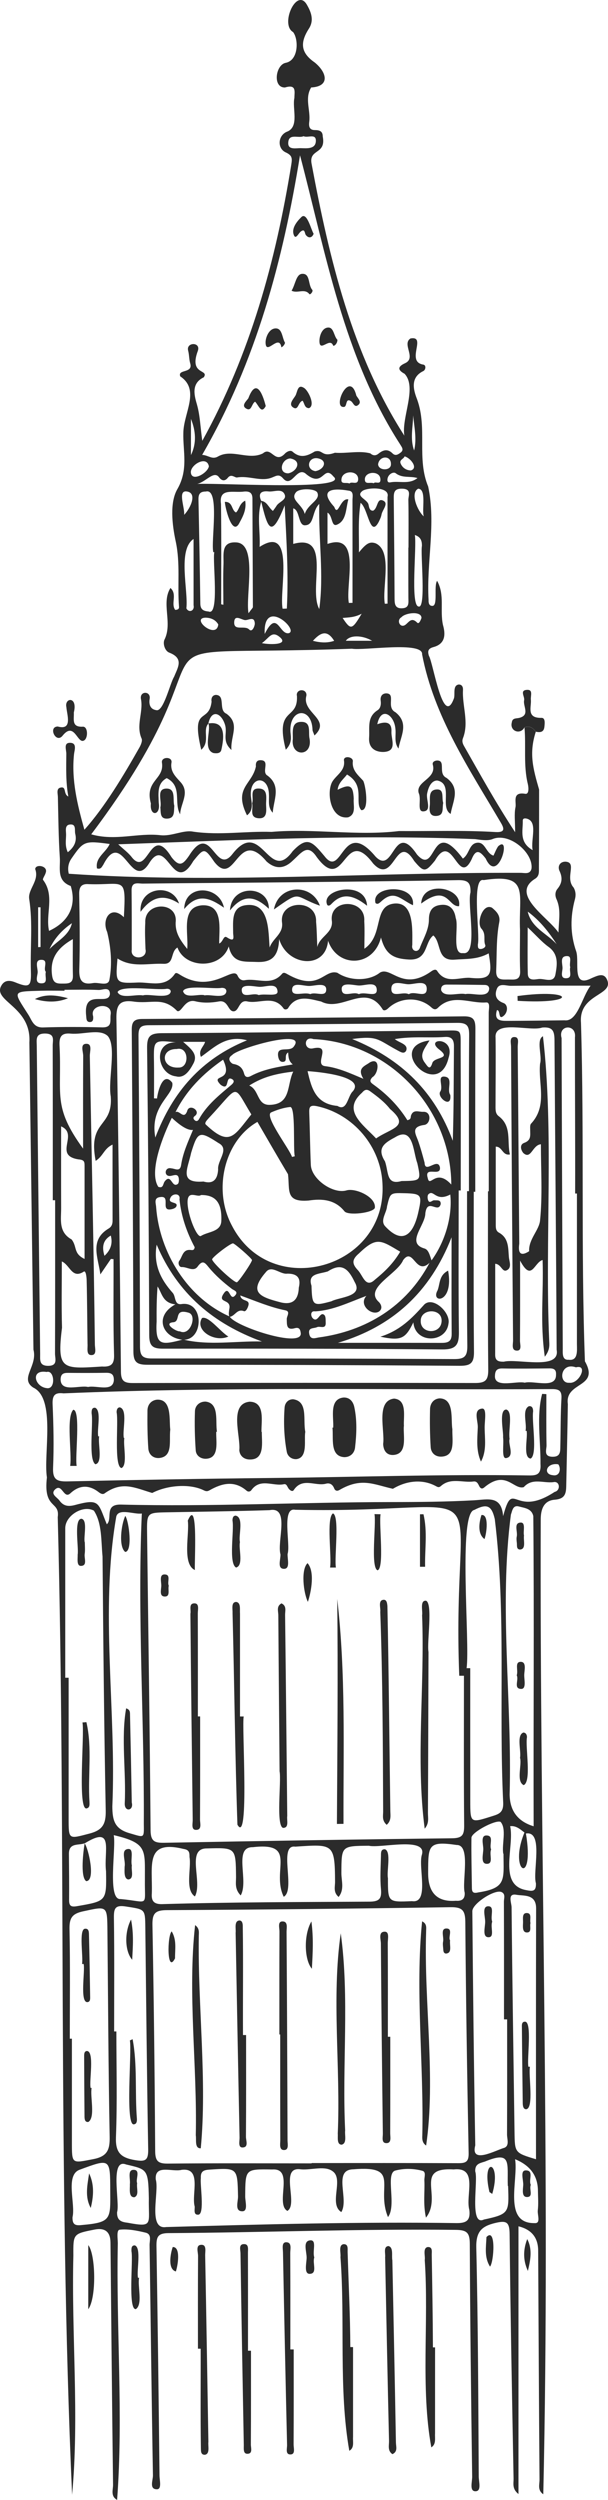 <svg width="46" height="189" viewBox="0 0 46 189" fill="none" xmlns="http://www.w3.org/2000/svg">
<path d="M40.538 55.319C40.009 56.962 40.329 58.1 40.787 59.691C40.788 61.659 40.787 63.627 40.773 65.595C40.77 65.911 40.831 66.245 40.443 66.462C38.619 67.648 41.437 69.323 42.253 70.501C42.274 69.561 42.459 68.763 42.101 67.975C41.981 67.713 41.997 67.417 42.167 67.21C42.528 66.772 42.576 66.367 42.329 65.84C42.174 65.509 42.347 65.14 42.784 65.143C43.693 65.202 42.714 66.353 43.404 67.108C43.556 67.382 43.582 67.677 43.5 67.98C43.14 69.312 43.135 70.625 43.601 71.945C43.848 72.778 43.244 74.725 44.762 73.949C45.227 73.75 45.703 73.507 45.939 74.093C46.437 75.284 43.774 75.123 43.956 77.325C44.212 85.846 43.944 94.429 44.254 102.918C45.405 104.95 42.721 104.429 42.962 106.152C42.933 108.22 42.88 110.288 42.84 112.355C42.829 112.94 42.729 113.324 41.966 113.382C41.147 113.446 40.905 114.099 40.911 114.907C40.825 139.405 41.653 164.238 41.104 188.571C40.648 188.266 40.823 187.824 40.819 187.46C40.775 181.689 40.747 175.917 40.716 170.146C40.711 169.167 40.215 168.556 39.227 168.313V188.553C38.727 188.166 38.863 187.741 38.856 187.394C38.741 181.223 38.62 175.053 38.556 168.882C38.547 167.948 38.276 167.871 37.469 168.062C36.423 168.311 36.006 168.733 36.035 169.93C36.172 175.7 36.186 181.472 36.221 187.243C36.224 187.631 36.449 188.345 35.969 188.345C35.502 188.345 35.728 187.63 35.723 187.241C35.643 181.37 35.569 175.499 35.543 169.628C35.538 168.796 35.316 168.592 34.487 168.583C27.233 168.496 19.985 168.784 12.734 168.828C11.916 168.832 11.828 169.158 11.839 169.837C11.934 175.609 12.006 181.38 12.068 187.151C12.072 187.516 12.257 188.2 11.867 188.195C11.269 188.188 11.578 187.509 11.571 187.145C11.47 181.341 11.403 175.536 11.316 169.732C11.311 169.399 11.502 168.908 11.009 168.791C10.372 168.639 9.695 168.501 9.057 168.569C8.8 168.596 8.911 169.228 8.914 169.587C8.782 176.037 9.34 182.624 8.86 188.998C8.347 188.714 8.558 188.228 8.553 187.856C8.476 181.751 8.421 175.646 8.359 169.542C8.351 168.731 7.948 168.405 7.15 168.561C5.528 168.88 5.539 168.88 5.551 170.527C5.4 176.524 6.009 182.719 5.454 188.611C4.371 164.298 5.013 139.256 4.368 114.7C4.545 113.449 3.263 114.137 3.549 111.697C3.277 109.949 4.244 105.71 2.514 104.904C1.464 104.213 2.855 103.291 2.531 102.035C2.432 94.296 2.327 86.557 2.222 78.817C2.383 76.143 -0.459 75.717 0.064 74.588C0.287 74.117 0.668 74.07 1.154 74.267C2.211 74.696 2.374 74.59 2.337 73.447C2.279 71.622 2.492 69.797 2.209 67.968C2.094 67.225 2.993 66.584 2.663 65.707C2.682 65.288 3.672 65.456 3.454 65.993C3.41 66.18 3.199 66.443 3.259 66.523C4.166 67.722 3.426 69.11 3.711 70.377C5.257 69.665 5.794 68.422 5.352 66.984C4.263 66.582 4.577 65.616 4.526 64.849C4.425 63.319 4.415 61.782 4.379 60.249C4.373 59.999 4.248 59.623 4.568 59.546C5.06 59.428 4.764 60.023 5.169 60.219C4.968 59.102 5.01 58.039 5.017 56.977C5.019 56.686 4.801 56.169 5.277 56.158C5.856 56.146 5.632 56.723 5.601 57.016C5.395 58.966 5.854 60.832 6.385 62.729C7.921 61.019 9.347 58.631 10.554 56.501C10.663 56.305 10.788 56.005 10.714 55.838C10.277 54.853 10.835 53.873 10.674 52.899C10.504 52.21 11.454 52.21 11.318 52.863C11.253 53.303 11.402 53.629 11.82 53.689C12.37 53.847 12.867 51.639 13.173 51.162C13.438 50.486 13.949 49.779 12.804 49.34C12.469 49.211 12.31 48.661 12.439 48.368C13.081 47.097 12.175 45.606 12.895 44.452C13.436 44.933 12.904 45.635 13.255 46.108C13.435 46.108 13.557 46.045 13.544 45.886C13.412 44.241 13.654 42.6 13.294 40.932C13.019 39.654 12.832 37.996 13.418 36.979C14.274 35.495 13.828 34.112 13.872 32.715C13.888 31.23 15.17 29.481 13.637 28.454C13.416 27.893 14.621 28.247 14.392 27.476C14.302 27.176 14.319 26.833 14.234 26.508C14.063 25.853 15.225 25.833 14.964 26.539C14.283 28.381 15.842 27.891 15.418 28.524C14.401 29.002 14.736 29.993 14.906 30.601C15.137 31.424 15.155 32.255 15.305 33.328C18.937 26.758 20.854 19.765 22.04 12.434C22.105 11.996 22.131 11.756 21.62 11.523C20.935 11.21 21.033 10.188 21.76 9.938C22.645 9.542 22.101 8.196 22.273 7.407C22.275 6.945 22.455 6.342 21.562 6.615C20.601 6.638 20.85 4.865 21.64 4.745C22.595 4.533 22.598 2.969 22.175 2.426C21.182 1.863 22.409 -0.915 23.188 0.308C23.52 0.864 23.793 1.508 23.374 2.16C22.677 3.242 22.762 4 23.811 4.723C24.739 5.479 24.987 6.535 23.542 6.613C23.034 7.439 23.508 8.335 23.398 9.197C23.361 9.489 23.364 9.833 23.815 9.834C24.146 9.834 24.42 9.902 24.417 10.313C24.697 11.728 23.324 11.212 23.582 12.421C24.913 19.546 26.64 26.793 30.592 32.937C30.361 31.564 31.579 29.294 30.608 28.258C30.14 28.009 30.015 27.745 30.639 27.463C31.531 27.064 30.384 26.022 31.055 25.588C32.328 25.358 30.654 27.363 32.043 27.568C32.254 27.623 32.209 27.967 32.024 28.055C30.933 28.581 31.355 29.661 31.569 30.226C32.348 32.411 31.514 34.66 32.395 36.783C33.001 39.621 32.258 42.494 32.426 45.355C32.416 45.558 32.449 45.802 32.699 45.807C33.159 45.839 32.801 44.313 33.07 43.911C33.67 44.984 33.269 46.114 33.513 47.243C33.72 47.965 33.702 48.676 32.792 48.922C32.386 49.032 32.344 49.234 32.449 49.577C32.789 50.14 33.523 55.091 34.349 52.781C34.441 52.454 34.241 51.821 34.706 51.75C34.969 51.746 35.04 51.961 35.029 52.161C34.96 53.38 35.502 54.598 35.025 55.815C34.945 56.017 34.994 56.197 35.099 56.384C36.301 58.492 37.467 60.621 38.974 62.918C38.974 62.097 38.893 61.542 39.001 61.028C39.082 60.646 38.719 59.843 39.74 60.013C40.043 60.063 39.994 59.517 39.932 59.264C39.59 57.853 39.808 56.415 39.681 54.996C40.062 54.856 40.324 55.026 40.538 55.325V55.319ZM19.775 37.892C19.426 39.022 19.703 40.163 19.642 41.346C22.377 39.578 21.102 44.674 21.382 46.021C21.488 46.018 21.594 46.014 21.701 46.01C21.835 43.476 21.679 40.946 21.539 38.208C20.5 40.828 20.249 39.908 19.748 37.866C20.211 37.908 20.317 38.381 20.648 38.628C20.744 38.493 20.843 38.373 20.922 38.24C21.112 37.919 21.766 37.781 21.506 37.324C21.278 36.92 20.723 37.2 20.316 37.154C19.737 37.09 19.508 37.317 19.774 37.892H19.775ZM39.79 138.615C39.427 138.388 39.14 138.011 38.599 138.06C38.937 139.637 37.662 142.53 39.827 142.899C40.341 143.007 40.566 142.971 40.547 142.383C40.285 141.501 41.147 138.394 39.79 138.616V138.615ZM6.428 139.344C5.975 139.544 5.205 139.27 5.214 140.164C5.224 141.325 5.239 142.485 5.228 143.645C5.224 144.105 5.389 144.187 5.827 144.11C8.06 143.723 8.062 143.734 8.022 141.47C7.835 139.952 8.67 137.956 6.404 139.365L6.428 139.344ZM35.1 126.69C34.981 126.69 34.863 126.69 34.745 126.69C34.118 110.48 38.578 114.488 22.339 114.142C21.271 113.917 21.999 116.751 21.759 117.481C21.741 117.882 21.968 118.604 21.492 118.607C20.953 118.61 21.233 117.908 21.221 117.521C20.938 116.534 21.962 113.871 20.394 114.172C17.802 114.255 15.209 114.286 12.617 114.334C11.135 114.361 11.109 114.369 11.128 115.862C11.219 123.367 11.335 130.872 11.393 138.378C11.4 139.251 11.743 139.33 12.455 139.317C19.705 139.182 26.955 139.061 34.205 138.977C34.985 138.968 35.124 138.713 35.117 137.997C35.082 134.229 35.101 130.46 35.101 126.69L35.1 126.69ZM23.574 163.555C23.574 163.547 23.574 163.539 23.574 163.531C27.264 163.531 30.955 163.522 34.645 163.54C35.204 163.543 35.469 163.472 35.456 162.792C35.342 156.958 35.251 151.123 35.204 145.289C35.197 144.41 34.953 144.174 34.077 144.188C26.929 144.298 19.781 144.373 12.633 144.41C11.753 144.414 11.518 144.644 11.534 145.525C11.641 151.225 11.705 156.927 11.741 162.629C11.746 163.383 11.962 163.581 12.702 163.572C16.325 163.535 19.95 163.555 23.574 163.555ZM6.902 63.077C8.736 63.6 10.436 62.948 12.137 63.143C13.007 63.242 13.874 62.722 14.633 62.877C16.617 63.164 18.598 62.826 20.544 62.892C23.736 62.615 27.009 63.214 30.183 62.829C32.644 62.849 35.012 62.758 37.498 62.904C38.255 62.945 38.145 62.612 37.862 62.148C35.489 58.117 32.831 54.16 31.935 49.471C32.027 48.459 27.504 49.205 26.628 49.044C7.137 49.762 19.229 46.725 6.901 63.078L6.902 63.077ZM41.018 105.38C41.124 105.387 41.232 105.393 41.338 105.399C41.338 106.688 41.322 107.976 41.35 109.264C41.357 109.594 41.101 110.124 41.808 110.134C42.422 110.142 42.385 109.717 42.394 109.316C42.422 108.116 42.409 106.914 42.478 105.716C42.515 105.083 42.226 105.014 41.711 105.018C29.409 105.093 17.101 104.819 4.807 105.341C4.16 105.262 3.951 105.482 3.98 106.165C4.051 107.762 4.083 109.367 4.016 110.964C3.979 111.84 4.286 112.014 5.085 111.997C10.204 111.884 15.322 111.791 20.442 111.739C26.925 111.673 33.407 111.447 39.89 111.545C40.508 111.554 40.956 111.567 40.892 110.675C40.909 108.947 40.578 107.036 41.017 105.38H41.018ZM15.295 34.391C15.774 34.411 16.052 34.783 16.513 34.5C17.57 33.919 18.81 34.818 19.889 34.278C20.544 33.708 20.79 35.143 21.583 34.265C21.727 34.132 21.983 34.011 22.134 34.147C22.712 34.666 23.241 34.483 23.805 34.136C24.457 33.941 24.302 34.606 25.339 34.228C26.21 34.298 27.209 34.05 28.021 34.277C28.225 34.458 28.428 34.469 28.642 34.293C28.989 34.01 29.334 33.913 29.699 34.278C29.921 34.501 30.137 34.351 30.319 34.209C30.59 33.997 30.377 33.781 30.274 33.596C25.997 26.98 24.628 19.06 22.699 11.741C21.413 19.674 19.394 27.299 15.295 34.39V34.391ZM36.921 90.064C36.941 90.064 36.959 90.064 36.979 90.064C36.979 85.562 36.981 81.061 36.975 76.56C36.975 76.282 37.115 75.761 36.778 75.787C35.562 75.883 34.235 75.096 33.136 76.19C32.95 76.375 32.798 76.309 32.629 76.156C31.723 75.337 30.267 75.372 29.358 76.24C29.212 76.379 29.019 76.45 28.942 76.298C27.64 74.248 25.87 76.555 24.294 75.716C23.519 75.555 22.441 75.129 21.801 76.213C21.734 76.326 21.535 76.358 21.454 76.243C20.703 75.19 19.617 75.913 18.708 75.71C18.07 75.567 18.097 76.446 17.681 76.459C17.233 76.474 17.272 75.58 16.559 75.712C15.98 75.819 15.337 75.841 14.774 75.698C13.968 75.494 13.739 76.6 13.402 76.432C12.314 75.313 11.453 75.928 10.064 75.715C9.021 75.582 8.792 76.014 8.808 77.004C8.956 85.905 9.064 94.807 9.15 103.708C9.157 104.458 9.446 104.563 10.089 104.561C18.701 104.542 27.312 104.537 35.924 104.558C36.678 104.559 36.947 104.387 36.939 103.567C36.897 99.067 36.919 94.564 36.919 90.063L36.921 90.064ZM25.824 167.237C24.855 166.636 26.014 164.789 25.187 164.167C24.6 163.697 23.586 164.075 22.763 164.007C21.1 163.748 22.603 166.647 21.742 167.149C20.797 166.625 22.291 163.894 20.599 164.017C18.552 163.987 18.565 163.964 18.552 166.049C18.549 166.446 18.784 167.177 18.334 167.178C17.732 167.18 18.017 166.449 18.008 166.049C17.961 163.873 17.978 163.889 15.824 164.029C15.357 164.06 15.171 164.194 15.196 164.672C15.123 165.17 15.503 167.392 15.007 167.435C14.617 167.465 14.745 167.048 14.73 166.818C14.467 165.901 15.308 163.847 13.738 164.045C13.044 164.233 11.69 163.586 11.785 164.774C12.066 165.683 11.15 168.59 12.574 168.369C19.882 168.164 27.195 167.962 34.508 168.07C35.265 168.083 35.607 167.894 35.508 167.072C35.199 165.968 36.214 163.805 34.323 164.014C31.277 163.831 33.502 166.043 32.227 167.659C32 166.614 32.15 165.721 32.107 164.839C32.095 164.587 32.256 164.198 31.959 164.117C31.283 163.935 30.548 163.924 29.89 164.104C29.145 164.363 30.023 166.754 29.354 167.616C28.407 165.342 30.389 163.698 26.724 164.005C25.164 164.034 26.426 166.262 25.824 167.237ZM37.467 95.544C37.467 97.854 37.47 100.142 37.464 102.43C37.463 102.904 37.749 102.95 38.12 102.946C39.141 102.691 42.409 103.622 42.114 102.042C42.077 94.245 41.999 86.447 41.952 78.649C41.949 77.942 41.812 77.62 41.026 77.684C40.119 78.01 37.369 77.061 37.494 78.458C37.515 80.191 37.493 81.924 37.491 83.657C37.491 83.922 37.485 84.198 37.73 84.384C38.748 85.153 38.339 86.299 38.581 87.278C38.004 87.387 38.019 86.688 37.508 86.688C37.508 88.662 37.506 90.621 37.509 92.58C37.509 92.812 37.506 93.056 37.752 93.191C38.498 93.601 38.443 94.349 38.501 95.033C38.529 95.373 38.746 95.832 38.347 96.034C37.988 96.216 37.938 95.579 37.467 95.543V95.544ZM14.745 143.375C13.979 142.872 14.488 141.236 14.338 140.399C14.337 140.088 14.338 139.852 13.898 139.786C10.964 139.068 11.547 140.996 11.488 143.13C11.425 143.815 11.736 143.986 12.364 143.953C17.547 143.801 22.738 143.8 27.924 143.769C28.686 143.769 28.893 143.561 28.823 142.813C28.745 141.987 28.803 141.147 28.822 140.314C28.827 140.103 28.793 139.782 29.133 139.809C29.616 139.998 29.24 141.486 29.351 141.993C29.348 143.824 29.347 143.808 31.173 143.731C32.522 143.926 31.61 141.108 31.926 140.197C32.283 138.842 28.75 139.751 27.909 139.542C25.818 139.56 25.838 139.554 25.829 141.613C25.826 142.196 26.076 142.839 25.62 143.414C25.195 143.06 25.355 142.63 25.349 142.257C25.336 139.346 25.194 139.423 22.341 139.611C21.025 139.413 22.395 142.891 21.466 143.4C20.502 141.429 22.562 139.252 19.13 139.651C17.624 139.619 18.846 142.193 18.211 143.298C17.736 142.817 17.862 142.337 17.858 141.91C17.834 139.664 17.841 139.686 15.641 139.745C14.057 139.739 15.352 142.285 14.746 143.376L14.745 143.375ZM8.946 63.831C9.338 64.2 9.72 64.474 9.991 64.833C11.226 66.329 11.358 62.181 12.976 64.803C13.583 65.595 13.857 65.332 14.3 64.698C15.976 62.009 16.257 66.222 17.566 64.592C19.788 61.707 20.314 66.902 22.144 64.351C23.248 63.193 23.608 63.606 24.549 64.726C25.913 66.504 25.875 61.72 28.411 64.757C29.817 66.224 29.762 61.959 31.548 64.601C33.063 66.336 32.55 61.611 35.019 64.91C35.503 64.596 35.481 63.83 36.047 63.721C36.722 63.59 36.749 64.509 37.334 64.687C37.453 64.444 37.545 64.195 37.689 63.983C38.74 63.04 37.671 66.935 36.747 64.908C36.342 64.38 36.022 64.12 35.686 64.957C34.638 67.122 34.245 62.739 32.909 65.062C32.184 65.954 32.063 65.956 31.338 65.094C29.928 62.83 29.845 67.041 28.23 65.281C25.977 62.275 26.137 67.72 23.967 64.802C23.265 63.736 22.826 64.454 22.146 65.068C21.492 65.702 20.833 65.723 20.168 65.131C17.949 62.476 17.819 67.183 16.219 65.167C15.465 64.078 15.43 64.103 14.621 65.103C13.075 67.745 12.646 63.147 11.319 65.208C9.909 67.543 9.287 62.514 7.818 65.371C7.709 65.52 7.645 65.751 7.337 65.652C7.183 64.822 8.024 64.454 8.297 63.805C6.388 63.55 6.318 63.586 5.402 64.915C5.15 65.278 5.111 65.679 5.205 66.057C16.189 66.815 28.085 65.942 39.367 65.988C39.672 65.981 40.091 66.139 40.21 65.684C40.38 64.492 38.524 62.878 37.231 63.45C36.849 63.582 36.373 63.494 35.949 63.44C26.902 63.081 18.001 63.513 8.946 63.831V63.831ZM4.937 126.841C5.023 126.841 5.108 126.841 5.193 126.841C5.193 130.376 5.192 133.911 5.193 137.447C5.193 139.106 5.178 139.034 6.771 138.621C7.774 138.362 8.018 137.885 7.999 136.884C7.874 130.481 7.814 124.077 7.758 117.673C7.645 116.533 7.731 115.156 7.102 114.207C6.279 113.759 4.937 114.581 4.937 115.534C4.937 119.303 4.937 123.071 4.937 126.841H4.937ZM27.571 71.723C29.081 70.692 28.183 68.487 29.831 68.31C31.353 68.172 31.191 70.342 31.193 71.441C31.086 71.914 31.652 72.095 31.789 71.594C32.059 70.916 32.451 70.258 32.45 69.514C32.45 68.796 32.771 68.445 33.438 68.406C34.106 68.367 34.401 68.847 34.478 69.404C34.73 70.005 34.153 72.192 35.028 72.055C36.22 72.263 35.325 68.369 35.597 67.468C35.625 66.702 35.371 66.528 34.634 66.541C29.75 66.629 24.863 66.671 19.978 66.721C16.92 66.752 13.863 66.764 10.805 66.802C10.458 66.806 9.949 66.62 9.956 67.308C9.972 68.808 9.968 70.308 9.968 71.808C9.845 72.601 11.188 72.555 11.008 71.756C10.985 71.091 10.951 70.422 10.991 69.758C10.905 68.153 13.481 68.107 13.29 69.739C13.263 70.542 13.642 71.088 14.166 71.742C14.275 70.516 13.648 68.526 15.344 68.44C16.915 68.411 16.569 70.242 16.585 71.333C16.879 71.216 16.904 70.694 17.16 70.861C17.839 71.303 17.627 70.773 17.638 70.476C17.636 69.632 17.493 68.537 18.647 68.428C20.393 68.228 20.298 70.406 20.399 71.636C20.626 70.943 21.429 70.612 21.342 69.779C21.075 68.032 23.985 67.91 23.915 69.685C23.971 70.322 23.978 70.963 24.006 71.602C24.169 70.814 25.177 70.553 25.113 69.669C24.84 67.914 27.679 67.902 27.56 69.636C27.598 70.331 27.568 71.028 27.568 71.725L27.571 71.723ZM7.237 87.764C6.635 84.624 8.546 85.314 8.381 82.905C8.153 81.644 8.842 79.102 8.147 78.32C7.532 77.751 6.302 78.232 5.348 78.144C4.679 78.082 4.477 78.351 4.502 78.997C4.703 82.794 3.942 83.609 6.286 86.838C6.286 84.494 6.279 82.161 6.294 79.827C6.297 79.501 6.039 78.918 6.534 78.913C7.004 78.908 6.789 79.507 6.796 79.831C6.928 87.1 7.093 94.37 7.178 101.639C7.177 101.931 7.355 102.461 6.897 102.447C6.505 102.434 6.649 101.91 6.622 101.596C6.599 99.997 6.595 98.393 6.556 96.793C6.55 96.55 6.498 96.034 6.337 96.138C5.444 96.717 5.298 95.637 4.678 95.367C4.678 97.127 4.645 98.753 4.692 100.377C4.294 103.579 4.712 103.502 7.719 103.311C8.405 103.355 8.656 103.13 8.629 102.417C8.556 100.012 8.601 97.602 8.589 95.195L8.391 95.177C8.125 95.567 7.859 95.957 7.592 96.348C7.436 95.09 6.74 93.761 8.222 92.877C8.444 92.744 8.518 92.54 8.517 92.287C8.513 90.404 8.515 88.521 8.515 86.534C7.863 86.834 7.817 87.398 7.237 87.765V87.764ZM35.3 126.117C35.393 126.117 35.485 126.117 35.578 126.117C35.578 129.451 35.575 132.784 35.58 136.119C35.582 137.837 35.584 137.827 37.18 137.324C37.699 137.16 38.091 137.072 38.072 136.313C37.726 129.164 38.306 121.948 37.434 114.845C37.194 113.81 36.838 113.657 35.88 114.156C34.646 114.386 35.571 124.273 35.301 126.117H35.3ZM38.068 114.617C38.842 111.711 38.859 114.827 41.963 112.791C42.435 112.682 42.362 111.941 41.864 112.054C41.112 112.146 40.269 111.708 39.625 112.433C38.843 112.648 38.271 111.079 36.632 112.457C36.458 112.605 36.336 112.517 36.251 112.344C36.162 112.16 36.074 111.971 35.825 112.003C35.002 112.113 34.102 111.688 33.361 112.345C33.195 112.492 33.103 112.42 32.944 112.336C31.984 111.829 30.795 111.914 29.726 112.556C28.262 112.229 27.345 111.676 25.679 112.648C25.487 112.758 25.349 112.692 25.283 112.525C25.166 112.227 24.952 112.093 24.665 112.17C23.864 112.386 22.883 111.659 22.222 112.655C22.12 112.808 21.916 112.662 21.819 112.517C21.729 112.382 21.678 112.165 21.481 112.209C20.665 112.39 19.693 111.715 19.015 112.662C18.933 112.775 18.776 112.803 18.662 112.704C17.73 111.898 16.786 112.137 15.845 112.674C15.678 112.769 15.572 112.748 15.404 112.665C14.379 112.16 12.687 112.266 11.516 112.872C10.199 112.481 9.244 111.946 7.907 112.908C7.757 113.006 7.597 112.911 7.457 112.803C6.715 112.232 5.993 112.27 5.312 112.909C4.798 113.363 4.694 112.041 4.125 112.648C3.842 112.984 4.32 113.197 4.5 113.446C4.787 113.842 5.123 113.915 5.622 113.795C7.564 113.269 7.4 113.585 8.081 115.239C8.545 114.82 7.845 113.715 9.16 113.749C15.972 113.922 22.781 113.567 29.593 113.559C31.686 113.557 33.782 113.54 35.87 113.425C36.901 113.368 37.936 113.036 38.065 114.616L38.068 114.617ZM10.731 114.423C10.172 114.519 8.985 113.994 8.799 114.647C7.552 121.803 8.817 129.295 8.499 136.568C8.505 137.628 8.674 138.271 9.803 138.594C10.929 138.916 10.896 139.024 10.88 137.865C10.926 130.069 10.385 122.163 10.73 114.424L10.731 114.423ZM5.281 154.13C5.334 154.13 5.386 154.13 5.44 154.13C5.44 156.729 5.44 159.328 5.44 161.928C5.44 163.63 5.425 163.546 7.044 163.238C8.1 163.037 8.316 162.553 8.297 161.556C8.199 156.358 8.179 151.159 8.127 145.961C8.108 144.05 8.117 144.107 6.283 144.502C5.454 144.681 5.243 145.014 5.259 145.834C5.316 148.598 5.281 151.365 5.281 154.13ZM38.367 152.668C38.288 152.668 38.21 152.668 38.131 152.668C38.131 149.701 38.135 146.734 38.124 143.767C38.123 143.526 38.264 143.206 37.96 143.05C37.458 142.794 35.731 143.915 35.736 144.491C35.788 150.393 35.853 156.294 35.958 162.194C35.577 163.651 37.504 162.558 38.167 162.375C38.56 162.203 38.359 161.714 38.361 161.369C38.374 158.469 38.368 155.568 38.368 152.667L38.367 152.668ZM36.974 72.073C36.121 72.555 35.257 72.482 34.4 72.552C33.011 72.666 33.416 71.28 32.785 70.722C32.094 71.244 32.411 72.626 30.924 72.542C29.802 72.479 29.16 72.18 28.824 70.875C28.256 73.144 25.536 73.2 24.821 71.121C24.632 73.337 21.728 73.05 21.12 70.995C21.064 72.477 20.395 72.774 19.378 72.725C18.503 72.683 17.594 72.862 17.306 71.552C16.72 73.315 13.997 73.231 13.426 71.635C12.872 71.96 13.211 72.905 12.372 72.866C11.204 72.813 9.998 73.18 8.891 72.464C8.731 74.309 8.734 74.356 10.403 74.281C11.368 74.237 12.49 74.713 13.232 73.62C13.316 73.497 13.462 73.599 13.582 73.669C16.009 75.221 17.625 72.963 17.979 73.767C18.09 74.011 18.276 74.151 18.528 74.104C19.461 73.933 20.531 74.572 21.337 73.625C21.465 73.474 21.61 73.576 21.768 73.663C24.152 75.005 24.5 73.249 25.523 73.543C26.465 74.182 27.93 74.18 28.733 73.54C29.58 73.012 30.441 74.994 32.635 73.431C32.782 73.329 32.973 73.241 33.075 73.402C33.718 74.411 34.708 73.882 35.527 73.923C37.213 74.097 37.243 73.667 36.972 72.076L36.974 72.073ZM40.374 138.071C40.351 130.226 40.418 122.421 40.349 114.621C40.219 114.041 39.689 114.011 39.267 113.894C38.797 113.764 38.764 114.213 38.654 114.508C37.743 121.45 38.755 128.649 38.558 135.672C38.576 136.91 39.181 137.709 40.373 138.07L40.374 138.071ZM8.635 153.581C8.692 153.581 8.748 153.581 8.805 153.581C8.805 156.246 8.875 158.914 8.773 161.575C8.729 162.732 9.134 163.125 10.202 163.306C11.002 163.441 11.226 163.335 11.211 162.49C11.113 156.894 11.061 151.297 10.994 145.701C10.978 144.304 10.97 144.362 9.538 144.137C8.734 144.01 8.607 144.248 8.618 144.987C8.66 147.852 8.635 150.716 8.635 153.582V153.581ZM40.552 163.243C40.552 156.889 40.543 150.587 40.561 144.284C40.565 143.165 39.61 143.349 39.073 143.249C38.37 143.119 38.703 143.864 38.706 144.185C38.76 149.855 38.85 155.525 38.928 161.194C38.949 162.753 38.945 162.761 40.552 163.243ZM4.171 90.739C4.111 90.739 4.052 90.739 3.993 90.739C3.993 86.838 3.997 82.939 3.987 79.039C3.986 78.652 4.175 78.153 3.429 78.138C2.66 78.122 2.777 78.61 2.782 79.064C2.865 86.83 2.951 94.597 3.038 102.363C3.043 102.788 2.946 103.256 3.635 103.26C4.4 103.264 4.161 102.709 4.162 102.338C4.176 98.472 4.171 94.605 4.171 90.739ZM43.649 90.232C43.604 90.232 43.559 90.232 43.514 90.232C43.525 86.299 43.495 82.367 43.499 78.435C43.631 77.379 42.2 77.463 42.489 78.481C42.512 86.313 42.545 94.145 42.577 101.977C42.574 102.323 42.529 102.841 43.017 102.799C43.731 102.904 43.657 102.137 43.648 101.63C43.65 97.831 43.649 94.031 43.649 90.232ZM9.371 69.344C9.545 66.131 9.421 66.94 6.718 66.844C6.156 66.796 5.982 67.053 5.992 67.606C6.025 69.501 6.056 71.399 5.999 73.293C5.973 74.121 6.212 74.475 7.038 74.322C7.466 74.243 8.18 74.598 8.278 74.071C8.5 72.882 8.395 71.636 8.109 70.466C7.664 69.467 8.403 68.393 9.37 69.343L9.371 69.344ZM39.343 70.314C39.218 67.567 40.118 65.996 36.594 66.537C35.647 66.278 36.335 70.643 36.154 71.406C36.156 71.561 36.137 71.769 36.388 71.746C36.564 71.731 36.773 71.596 36.712 71.444C36.559 71.063 36.786 70.661 36.456 70.244C36.006 69.838 36.511 68.255 37.223 68.624C37.562 68.907 37.87 69.213 37.773 69.718C37.539 70.925 37.594 72.15 37.542 73.369C37.51 74.115 37.95 74.058 38.431 74.053C38.89 74.048 39.383 74.175 39.353 73.41C39.313 72.379 39.343 71.345 39.343 70.314ZM4.88 74.83C4.88 74.854 4.88 74.877 4.88 74.901C4.284 74.901 3.687 74.887 3.091 74.903C0.877 74.966 0.99 74.905 2.149 76.72C2.419 77.142 2.531 77.701 3.258 77.677C4.747 77.628 6.239 77.634 7.729 77.671C8.509 77.69 8.321 77.17 8.367 76.734C8.565 75.734 6.746 75.906 7.047 76.833C7.065 77.016 7.065 77.28 6.786 77.269C6.524 77.26 6.54 77.005 6.52 76.814C6.279 74.654 8.207 76.106 8.317 75.15C8.303 74.552 7.762 74.857 7.462 74.844C6.602 74.805 5.74 74.83 4.879 74.83H4.88ZM44.685 74.519C42.557 74.519 40.602 74.507 38.649 74.53C38.289 74.534 37.776 74.299 37.593 74.757C37.424 75.182 37.477 75.603 38.091 75.83C38.453 75.964 38.426 76.511 38.129 76.778C37.662 77.197 37.891 76.341 37.597 76.369C37.362 77.149 37.858 77.181 38.35 77.18C39.808 77.175 41.267 77.156 42.725 77.138C43.705 77.253 44.031 75.358 44.685 74.518L44.685 74.519ZM4.624 85.156C4.624 87.292 4.618 89.313 4.626 91.333C4.629 92.204 4.415 93.151 5.419 93.707C5.852 94.255 5.533 94.768 6.398 95.179C6.398 92.804 6.398 90.478 6.398 88.152C6.398 87.829 6.383 87.686 5.925 87.65C4.008 87.338 5.991 85.756 4.624 85.156V85.156ZM32.393 141.569C32.379 143.102 33.078 143.812 34.49 143.701C34.938 143.737 35.188 143.571 35.158 143.092C34.935 142.268 35.642 139.47 34.554 139.485C32.378 139.167 32.399 139.523 32.393 141.57V141.569ZM8.34 165.609C8.335 163.169 8.34 163.18 6.012 164.041C4.921 164.462 5.729 166.635 5.486 167.627C5.472 168.189 5.691 168.278 6.203 168.215C8.444 168.017 8.353 167.763 8.34 165.609ZM16.735 45.687C16.79 45.698 16.845 45.71 16.9 45.721C16.9 44.691 16.871 43.662 16.91 42.634C16.936 41.949 16.709 40.958 17.828 41.005C19.536 41.024 18.56 44.972 18.801 46.362C19.037 46.033 19.133 45.961 19.133 45.89C19.125 43.16 19.106 40.429 19.099 37.698C19.098 37.24 18.862 37.131 18.466 37.163C17.659 37.28 16.545 36.848 16.72 38.095C16.756 40.626 16.734 43.157 16.734 45.687H16.735ZM30.896 41.399C30.896 41.399 30.902 41.399 30.906 41.399C30.906 40.199 30.92 38.999 30.896 37.8C30.889 37.472 31.171 36.973 30.441 36.946C29.767 36.92 29.787 37.304 29.792 37.767C29.819 40.267 29.84 42.766 29.853 45.266C29.854 45.677 29.898 46.012 30.423 45.988C30.978 45.964 30.9 45.568 30.898 45.199C30.891 43.932 30.895 42.666 30.895 41.399H30.896ZM38.093 140.144C38.087 140.144 38.08 140.144 38.075 140.144C37.953 139.423 38.347 138.273 37.87 137.735C37.481 137.568 35.674 138.519 35.669 138.938C35.652 140.202 35.687 141.468 35.702 142.732C35.706 143.089 35.834 143.153 36.198 143.068C38.334 142.736 38.101 142.108 38.093 140.146V140.144ZM38.441 165.26H38.419C38.361 163.554 38.744 162.569 36.687 163.419C36.313 163.54 35.928 163.585 35.956 164.162C36.197 164.849 35.489 168.339 36.609 167.802C38.558 167.385 38.506 167.265 38.442 165.261L38.441 165.26ZM16.216 41.746C16.189 41.746 16.164 41.746 16.138 41.746C15.943 40.933 16.656 36.878 15.577 37.161C15.129 37.156 15.008 37.362 15.016 37.769C15.071 40.393 15.121 43.018 15.157 45.641C15.163 46.09 15.404 46.199 15.779 46.23C16.625 46.605 16.062 42.391 16.215 41.746H16.216ZM8.604 138.739C8.803 139.672 8.092 143.667 9.122 143.571C11.316 143.768 10.935 144.232 10.962 142.109C10.951 139.862 11.184 139.348 8.603 138.739H8.604ZM11.261 166.2C11.219 163.981 11.138 164.014 9.538 163.638C8.281 163.144 9.092 166.517 8.857 167.254C8.845 167.813 9.106 167.985 9.631 168.039C11.651 168.417 11.22 168.157 11.261 166.2H11.261ZM29.115 45.645C29.184 45.641 29.252 45.638 29.321 45.636C29.321 42.947 29.321 40.258 29.319 37.569C29.536 36.756 27.68 36.837 27.381 37.151C26.932 37.536 27.778 37.745 27.879 38.139C27.923 38.313 27.944 38.624 28.228 38.611C28.608 38.419 28.497 37.609 28.997 37.853C29.431 38.063 28.928 38.543 28.865 38.906C28.831 39.099 28.737 39.283 28.651 39.461C27.991 40.709 27.849 38.422 27.279 38.017C27.075 39.349 27.178 40.52 27.156 41.762C27.717 41.068 27.976 40.93 28.411 41.073C29.734 41.659 28.893 44.401 29.115 45.645ZM24.778 38.758V41.123C27.367 40.224 26.123 44.198 26.393 45.583C26.486 45.581 26.578 45.58 26.67 45.577C26.67 42.987 26.672 40.397 26.668 37.807C26.668 37.528 26.787 37.128 26.356 37.092C25.098 36.872 24.125 37.045 25.29 38.322C25.578 39.113 25.733 37.621 26.356 37.754C26.157 38.483 26.219 39.358 25.497 39.666C25.05 39.857 25.18 38.98 24.778 38.757V38.758ZM39.923 70.112C39.923 71.443 39.904 72.525 39.931 73.605C39.945 74.189 40.451 74.045 40.761 74.014C41.201 73.969 41.898 74.357 42.023 73.664C42.152 72.956 42.283 72.151 41.501 71.585C40.996 71.221 40.58 70.735 39.922 70.111L39.923 70.112ZM38.972 163.241C39.224 164.854 38.044 168.104 40.441 168.072C40.942 168.118 40.647 167.448 40.688 167.108C40.747 166.615 40.703 166.109 40.698 165.61C40.687 164.496 40.112 163.707 38.973 163.242L38.972 163.241ZM24.155 46.047C24.514 43.436 24.092 40.838 24.155 38.099C23.594 38.648 23.788 39.655 23.13 39.709C22.535 39.809 22.713 38.563 22.186 38.432V41.122C25.144 40.295 23.309 44.53 24.156 46.047H24.155ZM14.695 36.606C15.568 36.427 26.635 37.173 25.222 36.02C24.455 35.075 24.467 36.991 23.093 35.782C22.422 35.317 22.064 36.915 21.419 36.171C21.078 35.774 20.865 36.015 20.467 36.142C19.674 36.397 18.803 35.947 17.933 36.099C17.771 36.127 17.498 35.791 17.239 36.118C17.026 36.387 16.789 36.37 16.584 36.099C16.152 35.468 15.449 36.651 14.695 36.606V36.606ZM6.666 104.858C7.271 104.713 8.538 105.266 8.613 104.357C8.626 103.913 8.435 103.779 8.024 103.787C7.066 103.802 6.108 103.801 5.149 103.792C4.8 103.788 4.596 103.871 4.586 104.283C4.593 105.303 6.018 104.699 6.665 104.859L6.666 104.858ZM39.712 104.536V104.531C40.423 104.359 42.092 105.027 42.068 103.92C42.089 103.567 41.925 103.451 41.596 103.453C40.399 103.464 39.202 103.481 38.007 103.458C37.537 103.449 37.454 103.676 37.445 104.067C37.462 104.963 39.104 104.375 39.712 104.537V104.536ZM5.51 70.997C4.329 71.679 3.762 72.478 3.942 73.757C4.024 74.339 4.296 74.364 4.725 74.361C5.146 74.359 5.531 74.376 5.516 73.769C5.494 72.884 5.51 71.998 5.51 70.997ZM31.387 40.446C31.54 41.348 31.037 45.75 31.661 45.853C32.258 46.065 31.798 41.878 31.923 41.261C31.921 40.922 31.859 40.604 31.387 40.446ZM14.644 40.748C13.418 41.566 14.256 44.632 14.101 45.991C14.288 46.364 14.741 46.183 14.645 45.757C14.643 44.129 14.644 42.502 14.644 40.748ZM10.836 75.261C10.836 75.256 10.836 75.252 10.836 75.247C11.333 75.12 12.841 75.563 12.918 74.953C12.898 74.79 12.76 74.752 12.627 74.752C11.877 74.892 9.159 74.44 8.895 75.004C9.158 75.554 10.296 75.137 10.837 75.26L10.836 75.261ZM35.195 75.151C35.195 75.151 35.195 75.157 35.195 75.159C35.728 75.028 36.95 75.526 37.011 74.75C37.002 74.535 36.847 74.466 36.678 74.464C35.718 74.448 34.758 74.438 33.798 74.437C33.537 74.437 33.35 74.544 33.376 74.857C33.592 75.455 34.675 75.033 35.195 75.151ZM30.929 75.165C31.366 74.866 32.291 75.53 32.286 74.752C32.283 74.039 31.372 74.424 30.886 74.412C30.444 74.402 29.586 74.043 29.609 74.79C29.631 75.469 30.48 74.929 30.929 75.165ZM15.466 75.238C15.466 75.245 15.466 75.252 15.466 75.258C15.923 75.142 17.058 75.566 17.129 74.936C17.113 74.718 16.932 74.683 16.774 74.683C16.197 74.799 13.995 74.429 13.852 74.942C14.03 75.526 14.991 75.128 15.465 75.237L15.466 75.238ZM22.967 10.297C22.568 10.48 21.823 10.043 21.807 10.818C21.796 11.355 22.408 11.19 22.769 11.201C23.221 11.216 23.86 11.278 23.896 10.686C23.934 10.05 23.29 10.454 22.967 10.297ZM23.058 38.86C23.299 38.084 24.254 37.816 24.013 37.252C23.875 36.925 22.664 36.896 22.397 37.214C21.914 37.791 22.878 38.116 23.057 38.86H23.058ZM19.57 75.229C20.088 75.097 21.028 75.374 20.998 74.954C20.948 74.234 20.088 74.644 19.591 74.605C19.141 74.57 18.275 74.368 18.29 74.851C18.311 75.554 19.156 75.001 19.57 75.229ZM40.299 64.273C40.133 63.471 40.738 62.084 39.818 61.881C39.66 61.852 39.547 61.889 39.552 62.057C39.573 62.814 39.256 63.672 40.299 64.273ZM27.147 75.161C27.614 74.938 28.512 75.439 28.506 74.854C28.5 74.124 27.604 74.539 27.116 74.505C26.684 74.475 25.834 74.239 25.852 74.777C25.875 75.493 26.719 74.912 27.146 75.16L27.147 75.161ZM23.473 75.158C23.879 74.955 24.689 75.438 24.681 74.8C24.673 74.258 23.853 74.528 23.416 74.541C22.953 74.555 22.091 74.199 22.099 74.839C22.105 75.401 22.995 74.969 23.473 75.158ZM43.577 103.374C42.379 102.949 42.225 104.614 43.069 104.54C43.828 104.642 44.518 103.119 43.577 103.374ZM39.928 68.92C40.202 70.148 41.382 70.57 42.117 71.386C41.516 70.45 40.832 69.587 39.928 68.92ZM3.527 103.724C2.284 103.522 2.621 104.839 3.526 104.945C4.238 105.081 4.131 103.54 3.527 103.724ZM5.129 64.43C5.62 64.043 5.831 63.596 5.692 63.037C5.631 62.788 5.774 62.333 5.365 62.331C4.864 62.328 5.001 62.802 5 63.099C4.998 63.512 4.901 63.942 5.128 64.431L5.129 64.43ZM2.886 71.607C2.946 71.603 3.006 71.6 3.067 71.597V68.591C3.007 68.591 2.947 68.591 2.886 68.591V71.606V71.607ZM20.027 47.928C20.982 46.019 21.13 48.032 21.858 47.867C22.622 47.618 19.895 45.115 20.027 47.928ZM15.803 35.254C15.655 34.436 14.466 35.093 14.438 35.679C14.457 36.495 15.721 35.771 15.803 35.254ZM14.447 34.406C14.888 33.495 14.809 32.581 14.447 31.667V34.406ZM13.931 38.925C14.44 38.399 14.969 37.2 14.063 37.15C13.453 37.138 13.993 38.397 13.931 38.925ZM31.585 36.141C31.027 35.974 30.444 36.172 29.936 35.776C29.779 35.653 29.424 35.819 29.334 36.127C29.284 36.296 29.3 36.512 29.525 36.468C30.208 36.334 30.949 36.65 31.586 36.141H31.585ZM3.469 73.472C3.229 73.233 3.704 72.575 3.145 72.564C2.577 72.552 2.869 73.184 2.85 73.518C2.833 73.805 2.585 74.368 3.176 74.341C3.658 74.32 3.372 73.822 3.468 73.472H3.469ZM21.961 34.66C21.279 34.694 21.018 35.796 21.816 35.785C22.483 35.639 22.865 34.826 21.961 34.66ZM18.53 46.881C18.24 46.841 17.773 46.465 17.723 46.987C17.649 47.765 18.502 47.234 18.853 47.593C19.094 47.84 19.288 47.297 19.278 47.13C19.242 46.552 18.804 46.907 18.53 46.881ZM31.888 46.721C31.894 46.166 30.657 46.328 30.375 46.662C29.973 46.887 30.267 47.511 30.659 47.245C30.944 47.04 31.119 46.627 31.567 47.077C31.701 47.211 31.832 46.877 31.888 46.721ZM43.144 73.124C43.043 72.838 43.31 72.298 42.927 72.283C42.316 72.26 42.568 72.863 42.559 73.204C42.552 73.475 42.344 74.002 42.875 73.955C43.342 73.914 43.046 73.412 43.145 73.124H43.144ZM32.061 39.038C31.901 38.499 32.288 36.988 31.642 36.945C31.011 37.27 31.591 38.639 32.061 39.038ZM3.748 71.749C4.344 71.121 5.227 70.732 5.44 69.796C4.701 70.301 4.118 70.937 3.748 71.749ZM16.514 47.209C16.296 46.84 15.948 46.705 15.538 46.697C14.411 46.747 16.385 48.385 16.514 47.209ZM7.903 94.942C8.38 94.506 8.54 93.995 8.381 93.409C7.797 93.754 7.695 94.252 7.903 94.942ZM26.439 36.556C26.603 36.354 27.073 36.719 27.098 36.237C27.118 35.533 25.918 35.547 25.838 36.205C25.766 36.669 26.189 36.433 26.439 36.555V36.556ZM23.86 35.621C24.543 35.508 24.835 34.776 24 34.642C23.294 34.557 23.117 35.499 23.86 35.621ZM25.922 46.719C26.539 47.645 26.626 47.636 27.363 46.399C26.801 46.693 26.373 46.672 25.922 46.719ZM31.261 31.406C31.242 32.294 31.015 33.185 31.332 34.056C31.547 33.164 31.337 32.283 31.261 31.406ZM28.279 36.536C28.385 36.357 28.828 36.71 28.779 36.199C28.747 35.873 28.465 35.757 28.22 35.752C27.917 35.745 27.593 35.921 27.604 36.258C27.618 36.664 28.01 36.427 28.279 36.536ZM28.606 35.107C28.642 35.605 29.587 35.608 29.578 35.1C29.6 34.39 28.683 34.446 28.606 35.107ZM30.611 34.503C30.542 34.708 30.189 34.758 30.314 35.05C30.45 35.366 30.738 35.56 31.084 35.566C31.671 35.388 31.053 34.614 30.611 34.503ZM23.674 48.449C24.274 48.595 24.757 48.621 25.281 48.449C24.763 47.6 24.271 47.791 23.674 48.449ZM42.234 110.703C41.329 110.565 41.073 111.454 41.814 111.526C42.4 111.647 42.452 110.962 42.234 110.703ZM28.155 48.444C27.367 47.992 26.451 48.014 26.165 48.444H28.155ZM19.813 48.623C20.487 48.76 21.996 48.752 21.061 48.084C20.528 47.724 20.345 48.246 19.813 48.623Z" fill="#2B2B2B"/>
<path d="M18.989 177.718C18.989 180.084 18.994 182.45 18.98 184.815C18.979 185.071 19.147 185.526 18.692 185.51C18.381 185.499 18.45 185.087 18.445 184.834C18.355 180.003 18.268 175.172 18.195 170.34C18.191 170.088 18.031 169.636 18.499 169.659C18.835 169.675 18.758 170.07 18.759 170.322C18.766 172.788 18.763 175.253 18.763 177.719C18.839 177.719 18.914 177.719 18.989 177.719L18.989 177.718Z" fill="#2B2B2B"/>
<path d="M14.976 177.566C14.976 175.232 14.969 172.897 14.985 170.563C14.988 170.264 14.786 169.743 15.207 169.713C15.658 169.68 15.517 170.211 15.523 170.507C15.613 175.21 15.688 179.912 15.767 184.615C15.724 184.919 15.908 185.509 15.508 185.586C15.177 185.6 15.206 185.294 15.199 185.072C15.16 182.571 15.191 180.068 15.182 177.566C15.114 177.566 15.045 177.566 14.977 177.566H14.976Z" fill="#2B2B2B"/>
<path d="M29.689 185.54C29.305 185.279 29.44 184.874 29.432 184.534C29.325 179.906 29.233 175.278 29.138 170.649C29.176 170.372 28.984 169.84 29.392 169.806C29.79 169.906 29.614 170.559 29.685 170.878C29.779 175.473 29.874 180.068 29.955 184.664C29.96 184.964 30.113 185.347 29.69 185.54H29.689Z" fill="#2B2B2B"/>
<path d="M32.917 177.467C32.917 179.631 32.917 181.795 32.915 183.959C32.89 184.344 33.016 184.784 32.632 185.025C31.813 180.562 32.453 175.516 32.135 170.863C32.189 170.563 31.967 169.967 32.352 169.881C32.751 169.85 32.661 170.244 32.665 170.473C32.704 172.804 32.745 175.136 32.754 177.467C32.808 177.467 32.862 177.467 32.915 177.467H32.917Z" fill="#2B2B2B"/>
<path d="M22.221 177.621C22.221 180.018 22.226 182.415 22.214 184.812C22.212 185.079 22.362 185.54 21.995 185.56C21.57 185.584 21.725 185.107 21.719 184.85C21.605 179.99 21.504 175.13 21.409 170.269C21.403 169.991 21.291 169.512 21.658 169.518C22.104 169.526 21.958 170.03 21.96 170.331C21.973 172.761 21.967 175.191 21.967 177.621C22.052 177.621 22.137 177.621 22.222 177.621H22.221Z" fill="#2B2B2B"/>
<path d="M26.711 177.445C26.711 179.708 26.711 181.969 26.711 184.231C26.683 184.614 26.829 185.059 26.427 185.284C25.607 180.649 26.123 175.456 25.758 170.639C25.804 170.338 25.589 169.741 25.984 169.664C26.375 169.641 26.293 170.03 26.301 170.262C26.374 172.656 26.494 175.05 26.505 177.445C26.574 177.445 26.642 177.445 26.711 177.445H26.711Z" fill="#2B2B2B"/>
<path d="M40.539 55.319C40.325 55.02 40.062 54.849 39.681 54.99C39.369 55.583 38.547 55.275 38.722 54.619C38.766 54.256 39.059 54.337 39.313 54.266C40.111 54.045 39.557 53.388 39.654 52.94C39.714 52.669 39.307 52.203 39.844 52.156C40.355 52.111 40.136 52.585 40.165 52.896C40.218 53.452 39.804 54.299 40.965 54.271C41.269 54.264 41.215 54.684 41.189 54.944C41.148 55.364 40.868 55.39 40.538 55.318L40.539 55.319Z" fill="#2B2B2B"/>
<path d="M5.586 53.863C5.614 54.378 5.389 54.999 6.284 54.937C6.678 54.949 6.67 55.873 6.325 55.997C5.851 56.205 5.616 54.548 4.756 55.595C4.248 56.28 3.607 54.941 4.371 54.925C5.513 55.245 5.059 54.01 5.023 53.471C4.856 52.736 5.898 52.616 5.587 53.862L5.586 53.863Z" fill="#2B2B2B"/>
<path d="M6.678 174.583V169.735C7.239 170.416 7.312 173.723 6.678 174.583Z" fill="#2B2B2B"/>
<path d="M10.524 172.205C10.397 172.849 10.818 174.2 10.282 174.574C9.66 174.654 10.089 170.858 9.945 170.194C9.944 170.006 9.926 169.742 10.204 169.756C10.712 169.937 10.326 171.661 10.439 172.204C10.467 172.204 10.496 172.204 10.524 172.204V172.205Z" fill="#2B2B2B"/>
<path d="M23.78 170.667C23.621 171.096 24.038 171.879 23.446 171.908C22.982 171.93 23.185 171.126 23.199 170.709C23.213 170.237 22.869 169.4 23.492 169.373C23.988 169.351 23.619 170.217 23.78 170.668L23.78 170.667Z" fill="#2B2B2B"/>
<path d="M37.074 171.361C36.625 170.651 36.776 169.88 36.804 169.126C37.55 168.347 37.369 171.027 37.074 171.361Z" fill="#2B2B2B"/>
<path d="M39.939 171.688C39.568 170.891 39.573 170.088 39.889 169.278C40.303 170.065 40.128 170.877 39.939 171.688Z" fill="#2B2B2B"/>
<path d="M13.306 171.728C12.677 171.559 12.892 170.383 13.068 169.88C13.696 169.856 13.453 171.288 13.306 171.728Z" fill="#2B2B2B"/>
<path d="M29.255 137.961C28.882 137.632 28.989 137.277 28.988 136.961C28.968 131.929 28.952 126.898 28.77 121.869C28.816 121.565 28.571 120.972 29.036 120.944C29.27 120.949 29.288 121.216 29.311 121.415C29.417 126.577 29.456 131.744 29.532 136.907C29.536 137.255 29.621 137.645 29.255 137.961Z" fill="#2B2B2B"/>
<path d="M15.142 129.765C15.142 132.362 15.148 134.959 15.133 137.556C15.131 137.846 15.302 138.352 14.822 138.343C14.449 138.336 14.584 137.861 14.58 137.588C14.52 132.394 14.449 127.197 14.406 122.006C14.471 121.716 14.248 121.207 14.724 121.217C15.095 121.225 14.964 121.699 14.965 121.973C14.975 124.571 14.971 127.167 14.971 129.765H15.141H15.142Z" fill="#2B2B2B"/>
<path d="M18.441 129.77C18.274 130.347 18.892 139.614 17.963 137.949C17.781 132.62 17.731 127.281 17.594 121.949C17.614 121.671 17.465 121.124 17.866 121.109C18.245 121.16 18.131 121.687 18.158 121.968C18.159 124.568 18.158 127.169 18.158 129.769C18.252 129.769 18.346 129.769 18.44 129.769L18.441 129.77Z" fill="#2B2B2B"/>
<path d="M21.294 121.217C21.709 121.409 21.566 121.791 21.57 122.092C21.631 127.16 21.681 132.227 21.733 137.294C21.68 137.598 21.898 138.193 21.417 138.192C20.863 138.041 21.296 134.657 21.152 133.915C21.12 129.98 21.083 126.047 21.057 122.113C21.054 121.805 20.899 121.437 21.294 121.218V121.217Z" fill="#2B2B2B"/>
<path d="M25.514 120.883C26.172 126.546 25.968 132.218 25.989 137.887C25.823 137.889 25.656 137.892 25.49 137.894C25.522 132.223 25.578 126.551 25.514 120.883Z" fill="#2B2B2B"/>
<path d="M32.131 138.252C31.445 133.021 32.143 127.468 31.935 122.118C31.997 121.806 31.747 120.984 32.23 121.016C32.763 121.22 32.289 124.172 32.42 124.892C32.405 128.951 32.398 133.01 32.377 137.069C32.376 137.435 32.486 137.843 32.13 138.253L32.131 138.252Z" fill="#2B2B2B"/>
<path d="M14.746 118.699C13.757 118.255 14.351 115.932 14.208 114.963C15.025 113.047 14.689 118.341 14.746 118.699Z" fill="#2B2B2B"/>
<path d="M18.154 116.587C18.036 117.095 18.452 118.345 17.862 118.511C17.272 118.187 17.731 115.722 17.589 114.954C17.589 114.789 17.623 114.592 17.83 114.584C18.473 114.729 18.03 116.061 18.154 116.586V116.587Z" fill="#2B2B2B"/>
<path d="M28.794 114.48C28.66 115.232 29.093 118.538 28.568 118.72C28.02 118.513 28.472 115.247 28.332 114.47C28.486 114.473 28.641 114.476 28.795 114.48H28.794Z" fill="#2B2B2B"/>
<path d="M23.294 121.104C22.962 120.441 22.75 118.663 23.268 118.177C23.825 118.799 23.56 120.303 23.294 121.104Z" fill="#2B2B2B"/>
<path d="M31.775 118.452V114.483C31.863 114.482 31.951 114.481 32.039 114.48C32.355 115.797 32.133 117.126 32.163 118.45C32.033 118.45 31.905 118.451 31.775 118.452Z" fill="#2B2B2B"/>
<path d="M24.972 118.51C25.11 117.679 24.673 114.76 25.191 114.415C25.712 114.613 25.281 117.763 25.414 118.509C25.267 118.509 25.119 118.51 24.971 118.51H24.972Z" fill="#2B2B2B"/>
<path d="M12.769 119.882C12.689 120.192 12.911 120.715 12.457 120.701C12.03 120.688 12.201 120.171 12.203 119.874C12.205 119.574 12.039 119.036 12.437 119.031C12.971 119.022 12.627 119.605 12.769 119.882Z" fill="#2B2B2B"/>
<path d="M21.137 153.811C21.137 151.216 21.132 148.619 21.144 146.023C21.146 145.755 20.993 145.281 21.35 145.265C21.814 145.245 21.679 145.751 21.681 146.044C21.716 151.304 21.738 156.562 21.755 161.821C21.756 162.095 21.876 162.555 21.477 162.547C21.104 162.539 21.207 162.076 21.206 161.8C21.196 159.137 21.2 156.474 21.2 153.811H21.137Z" fill="#2B2B2B"/>
<path d="M31.936 145.258C32.339 145.45 32.233 145.786 32.239 146.063C32.069 151.366 32.982 157.114 32.241 162.208C31.958 162.02 31.933 161.751 31.951 161.439C32.072 156.084 31.407 150.487 31.935 145.259L31.936 145.258Z" fill="#2B2B2B"/>
<path d="M14.762 145.542C15.13 145.81 15.036 146.132 15.041 146.41C14.963 151.676 15.677 157.333 15.19 162.415C14.706 162.441 14.87 161.745 14.812 161.434C14.929 156.167 14.184 150.698 14.761 145.542H14.762Z" fill="#2B2B2B"/>
<path d="M18.619 153.854C18.619 156.419 18.627 158.984 18.608 161.549C18.607 161.832 18.829 162.341 18.355 162.354C17.994 162.365 18.13 161.877 18.125 161.611C18.018 156.449 17.923 151.287 17.827 146.125C17.866 145.827 17.692 145.221 18.119 145.191C18.322 145.205 18.355 145.394 18.367 145.562C18.41 148.325 18.37 151.091 18.384 153.854C18.463 153.854 18.54 153.854 18.619 153.854Z" fill="#2B2B2B"/>
<path d="M29.528 153.983C29.528 156.414 29.532 158.845 29.522 161.274C29.521 161.551 29.643 162.007 29.257 162.025C28.838 162.044 28.968 161.584 28.965 161.315C28.906 156.521 28.851 151.726 28.816 146.932C28.814 146.615 28.61 146.045 29.103 146.039C29.481 146.034 29.337 146.586 29.338 146.892C29.352 149.256 29.346 151.619 29.346 153.983C29.406 153.983 29.467 153.983 29.527 153.983H29.528Z" fill="#2B2B2B"/>
<path d="M25.781 146.158C26.449 150.995 25.875 156.126 26.114 161.073C26.066 161.404 26.271 162.042 25.85 162.143C25.46 162.134 25.581 161.576 25.554 161.305C25.776 156.298 25.073 151.023 25.781 146.158H25.781Z" fill="#2B2B2B"/>
<path d="M23.562 145.264C23.728 146.556 23.662 147.627 23.597 148.843C23.005 148.152 22.976 146.245 23.562 145.264Z" fill="#2B2B2B"/>
<path d="M34.052 146.69C34.002 147.102 34.233 147.663 33.734 147.694C33.525 147.664 33.546 147.45 33.53 147.293C33.515 147.127 33.49 146.954 33.523 146.796C33.598 146.443 33.295 145.795 33.779 145.797C34.3 145.798 33.887 146.473 34.052 146.691L34.052 146.69Z" fill="#2B2B2B"/>
<path d="M12.99 146.016C13.386 146.679 13.234 147.373 13.243 148.054C12.621 149.281 12.646 146.334 12.99 146.016Z" fill="#2B2B2B"/>
<path d="M26.255 58.554C25.994 58.904 25.599 59.173 25.544 59.709C26.481 59.239 26.719 59.382 26.763 60.384C26.717 60.882 26.974 61.554 26.34 61.791C25.02 61.967 24.685 59.972 25.126 59.122C25.441 58.577 26.16 58.27 26.019 57.458C26.023 57.1 26.774 57.22 26.691 57.596C26.638 58.253 27.103 58.609 27.476 59.024C27.652 59.317 27.97 61.311 27.333 61.248C26.791 60.652 27.673 59.401 26.255 58.554Z" fill="#2B2B2B"/>
<path d="M30.149 56.593C29.789 56.116 29.982 55.583 29.913 55.079C29.824 54.056 28.83 53.359 28.545 54.755C29.154 54.531 29.66 54.558 29.616 55.317C29.585 55.869 30.059 56.751 29.11 56.844C28.672 56.886 27.858 56.748 27.926 55.761C27.978 54.992 27.749 54.218 28.566 53.694C28.786 53.553 28.842 53.268 28.802 52.975C28.761 52.678 28.887 52.429 29.217 52.419C29.987 52.434 29.178 53.47 29.922 53.85C30.98 54.693 30.303 55.661 30.15 56.593H30.149Z" fill="#2B2B2B"/>
<path d="M34.097 61.533C33.244 61.052 34.322 59.262 33.087 59.009C32.639 58.999 32.4 59.525 32.314 60.008C32.228 60.482 32.691 61.317 32.022 61.343C31.52 61.362 31.909 60.413 31.674 59.947C31.443 59.05 33.066 58.896 32.739 57.79C32.703 57.613 32.876 57.506 33.065 57.495C33.778 57.486 33.097 58.489 33.784 58.811C34.872 59.627 34.252 60.564 34.097 61.534V61.533Z" fill="#2B2B2B"/>
<path d="M13.63 61.563C13.123 60.683 13.826 59.445 12.613 58.827C11.869 59.233 11.987 59.98 12.011 60.705C12.174 61.669 11.308 61.762 11.415 60.744C10.932 58.995 12.43 58.947 12.256 57.68C12.145 57.196 13.078 57.17 12.973 57.668C12.867 58.327 13.284 58.712 13.662 59.131C14.389 59.934 13.653 60.743 13.631 61.562L13.63 61.563Z" fill="#2B2B2B"/>
<path d="M20.637 61.447C20.245 61.038 20.373 60.538 20.347 60.071C20.325 58.585 18.875 58.666 18.979 60.164C19.022 60.662 19.222 61.234 18.687 61.641C17.648 59.554 19.07 59.329 19.361 57.948C19.335 57.692 19.398 57.464 19.715 57.472C20.482 57.485 19.738 58.377 20.251 58.646C21.298 59.446 20.694 60.488 20.636 61.448L20.637 61.447Z" fill="#2B2B2B"/>
<path d="M15.792 54.672C15.276 55.2 15.944 56.039 15.226 56.686C14.417 53.296 15.795 54.778 16.008 53.054C15.96 52.801 16.054 52.553 16.335 52.535C17.095 52.57 16.494 53.692 17.134 53.96C18.191 54.733 17.423 55.638 17.511 56.701C16.744 55.992 17.247 55.451 17.012 54.756C16.727 53.889 16 53.607 15.766 54.697L15.792 54.671V54.672Z" fill="#2B2B2B"/>
<path d="M23.792 55.605C23.705 55.364 23.648 55.275 23.645 55.184C23.59 53.388 21.868 53.551 21.974 55.323C22.006 55.715 22.126 56.167 21.622 56.681C20.773 53.361 22.555 54.517 22.467 52.622C22.401 52.399 22.573 52.154 22.87 52.187C23.099 52.212 23.222 52.41 23.176 52.619C22.833 53.912 25.116 54.381 23.791 55.605H23.792Z" fill="#2B2B2B"/>
<path d="M23.417 55.82C23.682 57.246 21.968 57.24 22.155 55.864C22.165 55.356 22.022 54.618 22.732 54.577C23.594 54.526 23.312 55.348 23.416 55.821L23.417 55.82Z" fill="#2B2B2B"/>
<path d="M15.766 54.697C17.103 54.468 16.958 55.78 16.74 56.72C16.657 56.974 16.379 56.967 16.145 56.931C15.337 56.65 15.98 55.218 15.766 54.697Z" fill="#2B2B2B"/>
<path d="M19.075 60.725C19.224 60.337 18.852 59.614 19.549 59.613C20.328 59.613 20.115 60.371 20.132 60.853C20.146 61.281 20.245 61.929 19.536 61.859C18.838 61.79 19.18 61.136 19.074 60.725H19.075Z" fill="#2B2B2B"/>
<path d="M13.188 60.92C13.148 61.347 13.242 61.846 12.682 61.888C12.077 61.932 12.175 61.414 12.133 61.035C12.261 60.556 11.812 59.654 12.561 59.618C13.341 59.589 13.05 60.461 13.188 60.92Z" fill="#2B2B2B"/>
<path d="M33.534 60.703C33.439 61.085 33.639 61.663 32.992 61.689C32.468 61.71 32.477 61.242 32.518 60.889C32.569 60.436 32.351 59.722 33.037 59.684C33.643 59.649 33.398 60.328 33.534 60.703Z" fill="#2B2B2B"/>
<path d="M25.21 107.933C25.261 107.162 24.884 105.778 25.985 105.655C26.447 105.635 26.715 105.951 26.806 106.374C27.024 107.389 26.979 108.419 26.863 109.439C26.816 109.859 26.505 110.167 26.044 110.164C24.932 110.097 25.246 108.704 25.152 107.935C25.172 107.935 25.191 107.935 25.21 107.935V107.933Z" fill="#2B2B2B"/>
<path d="M19.809 108.257C19.798 109.024 20.055 110.336 18.934 110.341C18.479 110.353 18.14 110.084 18.105 109.641C18.218 108.561 17.297 106.129 18.892 105.971C20.084 105.999 19.76 107.447 19.784 108.257C19.792 108.257 19.801 108.257 19.809 108.257Z" fill="#2B2B2B"/>
<path d="M12.883 108.075C12.778 108.918 13.118 110.135 12.03 110.231C11.553 110.254 11.253 109.935 11.222 109.515C11.153 108.557 11.146 107.594 11.157 106.634C11.162 106.192 11.443 105.859 11.885 105.817C13.032 105.768 12.785 107.39 12.883 108.075Z" fill="#2B2B2B"/>
<path d="M34.226 108.047C34.197 108.865 34.492 110.089 33.386 110.125C32.925 110.139 32.611 109.839 32.584 109.404C32.525 108.447 32.512 107.485 32.536 106.527C32.546 106.105 32.802 105.75 33.263 105.718C34.4 105.745 34.097 107.333 34.226 108.047Z" fill="#2B2B2B"/>
<path d="M16.361 108.243C16.33 108.962 16.631 110.245 15.58 110.286C15.176 110.298 14.835 110.044 14.808 109.653C14.739 108.666 14.713 107.672 14.749 106.684C14.765 106.264 15.097 105.954 15.556 105.963C16.621 106.087 16.28 107.483 16.415 108.24C16.397 108.24 16.379 108.242 16.362 108.243H16.361Z" fill="#2B2B2B"/>
<path d="M23.099 108.255C22.982 108.815 23.327 110.192 22.43 110.314C22.065 110.338 21.76 110.102 21.697 109.761C21.491 108.658 21.449 107.536 21.531 106.417C21.557 106.067 21.794 105.783 22.181 105.787C23.329 105.95 22.912 107.341 23.099 108.255Z" fill="#2B2B2B"/>
<path d="M30.552 107.833C30.5 108.58 30.852 109.911 29.773 109.999C29.222 110.032 29.006 109.63 28.988 109.166C29.135 108.175 28.412 105.906 29.815 105.736C30.836 105.828 30.506 107.119 30.561 107.833H30.552Z" fill="#2B2B2B"/>
<path d="M9.411 108.716C9.299 109.254 9.675 110.765 9.194 110.987C8.599 110.894 8.98 107.497 8.822 106.772C8.819 106.605 8.871 106.402 9.066 106.398C9.688 106.559 9.244 108.159 9.37 108.717C9.384 108.717 9.397 108.717 9.411 108.717L9.411 108.716Z" fill="#2B2B2B"/>
<path d="M36.388 110.502C36.008 109.663 36.114 108.774 36.148 107.916C36.168 107.414 35.78 106.566 36.47 106.491C36.851 106.45 36.667 107.406 36.668 107.903C36.668 108.767 36.846 109.664 36.388 110.502H36.388Z" fill="#2B2B2B"/>
<path d="M39.761 108.174C39.88 107.639 39.477 106.589 40.013 106.312C40.279 106.275 40.332 106.492 40.336 106.701C40.216 107.439 40.684 109.972 40.149 110.271C39.538 110.212 39.953 108.659 39.84 108.174C39.813 108.174 39.787 108.174 39.761 108.174Z" fill="#2B2B2B"/>
<path d="M7.506 108.592C7.39 109.091 7.803 110.597 7.217 110.701C6.671 110.359 7.071 107.648 6.93 106.849C6.929 106.666 6.926 106.398 7.207 106.43C7.694 106.665 7.324 108.063 7.433 108.592C7.457 108.592 7.482 108.592 7.506 108.592Z" fill="#2B2B2B"/>
<path d="M5.309 110.827C5.451 109.855 4.994 107.149 5.542 106.58C6.122 106.589 5.663 110.143 5.801 110.825C5.637 110.825 5.473 110.826 5.309 110.827Z" fill="#2B2B2B"/>
<path d="M38.556 108.784C38.42 109.182 38.965 110.108 38.299 110.234C37.922 110.305 38.134 109.216 38.062 108.654C38.103 108.219 37.718 106.549 38.314 106.564C38.825 106.743 38.446 108.133 38.556 108.784Z" fill="#2B2B2B"/>
<path d="M19.302 30.369C19.021 30.516 19.044 31.164 18.599 30.872C18.254 30.646 18.636 30.327 18.787 30.115C19.361 28.581 19.845 29.672 20.106 30.697C19.764 31.344 19.578 30.649 19.301 30.369H19.302Z" fill="#2B2B2B"/>
<path d="M22.895 30.296C22.538 30.399 22.587 31.101 22.154 30.788C21.823 30.549 22.185 30.182 22.342 29.929C22.501 29.673 22.5 29.02 22.974 29.312C23.298 29.46 23.896 30.652 23.375 30.859C23.031 30.847 23.045 30.505 22.896 30.296H22.895Z" fill="#2B2B2B"/>
<path d="M23.729 17.671C23.621 17.983 23.355 18.035 23.152 17.782C23.034 17.672 23.098 17.236 22.75 17.51C22.577 17.646 22.38 18.127 22.236 17.782C22.029 17.287 22.439 16.763 22.799 16.413C23.222 15.99 23.543 17.396 23.729 17.671Z" fill="#2B2B2B"/>
<path d="M22.061 21.977C22.354 21.487 22.403 20.737 22.85 20.703C23.494 20.654 23.289 21.529 23.624 21.909C23.723 22.022 23.467 22.314 23.408 22.238C23.049 21.774 22.5 22.212 22.061 21.978V21.977Z" fill="#2B2B2B"/>
<path d="M25.986 30.767C25.134 30.786 26.466 27.921 26.96 29.907C27.078 30.116 27.378 30.379 27.12 30.604C26.813 30.873 26.738 30.435 26.545 30.321C26.093 30.055 26.305 30.8 25.985 30.767L25.986 30.767Z" fill="#2B2B2B"/>
<path d="M21.563 25.91C21.533 26.116 21.292 26.284 21.286 26.248C21.113 25.206 20.121 26.92 20.092 25.911C20.081 25.51 20.362 24.804 20.89 24.828C21.361 24.849 21.346 25.549 21.563 25.911V25.91Z" fill="#2B2B2B"/>
<path d="M25.53 25.688C25.53 26.013 25.237 26.215 25.201 26.118C24.957 25.482 24.205 26.641 24.168 25.832C24.15 25.423 24.355 24.773 24.839 24.762C25.265 24.753 25.26 25.444 25.531 25.688H25.53Z" fill="#2B2B2B"/>
<path d="M35.843 90.103C35.843 94.139 35.821 98.176 35.86 102.213C35.868 103.064 35.585 103.263 34.773 103.257C26.888 103.202 19.004 103.175 11.119 103.178C10.333 103.178 10.095 102.949 10.093 102.173C10.072 94.065 10.027 85.959 9.968 77.852C9.964 77.244 10.152 77.04 10.759 77.036C18.875 76.985 26.992 76.925 35.109 76.838C35.865 76.829 35.971 77.153 35.968 77.791C35.948 81.894 35.958 85.998 35.958 90.101C35.92 90.101 35.881 90.101 35.842 90.101L35.843 90.103ZM35.336 90.055C35.384 90.055 35.431 90.055 35.48 90.055C35.48 86.12 35.465 82.184 35.494 78.248C35.499 77.57 35.34 77.324 34.615 77.331C26.834 77.413 19.051 77.469 11.268 77.509C10.673 77.512 10.474 77.654 10.479 78.29C10.539 86.128 10.577 93.967 10.593 101.805C10.595 102.495 10.782 102.704 11.489 102.703C19.105 102.694 26.722 102.71 34.338 102.749C35.092 102.753 35.366 102.585 35.356 101.762C35.311 97.861 35.336 93.958 35.336 90.055H35.336Z" fill="#2B2B2B"/>
<path d="M40.924 86.508C40.274 86.562 40.186 87.707 39.59 87.168C39.383 86.91 39.315 86.527 39.659 86.403C40.198 86.21 40.113 85.834 40.113 85.44C40.113 85.275 40.086 85.052 40.176 84.954C41.445 83.594 40.704 81.933 40.861 80.412C41.037 79.857 40.544 78.621 41.079 78.34C41.922 85.54 41.224 93.741 41.548 101.267C41.551 101.619 41.659 101.998 41.217 102.573C40.845 99.917 41.133 97.877 41.052 95.259C40.408 95.43 40.227 96.961 39.349 95.303C39.349 97.581 39.356 99.469 39.341 101.357C39.338 101.623 39.505 102.1 39.129 102.11C38.661 102.122 38.82 101.612 38.817 101.323C38.756 93.924 38.706 86.526 38.665 79.127C38.663 78.866 38.52 78.4 38.916 78.401C39.315 78.402 39.166 78.868 39.169 79.132C39.214 84.098 39.242 89.065 39.287 94.031C39.213 94.539 39.255 95.096 40.033 94.594C39.985 93.688 40.783 93.019 40.859 92.275C41.052 90.379 40.923 88.45 40.923 86.508H40.924Z" fill="#2B2B2B"/>
<path d="M6.537 130.198C6.99 132.137 6.639 134.228 6.77 136.223C6.771 136.41 6.813 136.655 6.559 136.72C5.845 136.901 6.409 131.092 6.239 130.223C6.338 130.214 6.438 130.206 6.537 130.198Z" fill="#2B2B2B"/>
<path d="M6.417 116.591C6.417 116.89 6.451 117.195 6.408 117.487C6.36 117.809 6.629 118.369 6.131 118.385C5.78 118.396 5.886 117.841 5.876 117.528C5.968 117.019 5.565 114.808 6.172 114.821C6.647 114.929 6.316 116.168 6.407 116.59H6.417L6.417 116.591Z" fill="#2B2B2B"/>
<path d="M31.865 68.312C31.956 66.514 35.002 67.066 34.73 68.511C33.911 68.584 33.866 66.802 31.865 68.312Z" fill="#2B2B2B"/>
<path d="M20.725 68.758C21.074 66.849 23.585 66.743 24.204 68.473C22.164 67.756 22.859 67.248 20.725 68.758Z" fill="#2B2B2B"/>
<path d="M31.242 68.438C30.273 67.984 29.825 67.231 28.829 68.161C28.705 68.267 28.575 68.411 28.409 68.271C28.049 66.922 31.463 66.779 31.243 68.439L31.242 68.438Z" fill="#2B2B2B"/>
<path d="M13.547 68.311C12.444 67.598 11.52 67.724 10.636 68.936C10.496 67.056 13.04 66.724 13.547 68.311Z" fill="#2B2B2B"/>
<path d="M20.34 68.706C19.37 67.791 18.445 67.507 17.401 68.831C17.494 66.792 20.372 66.926 20.34 68.706Z" fill="#2B2B2B"/>
<path d="M13.938 68.725C13.957 66.826 16.589 66.898 16.946 68.625C15.877 67.876 14.947 67.495 13.938 68.725Z" fill="#2B2B2B"/>
<path d="M27.772 68.477C26.733 67.657 25.899 67.478 25.098 68.318C25.011 68.408 24.892 68.531 24.763 68.424C24.194 67.21 27.666 66.506 27.772 68.477Z" fill="#2B2B2B"/>
<path d="M36.655 116.357C36.12 115.965 36.239 115.116 36.425 114.54C37.006 114.449 36.826 115.913 36.655 116.357Z" fill="#2B2B2B"/>
<path d="M9.543 129.154C9.822 129.241 9.833 129.42 9.836 129.575C9.886 131.809 9.932 134.042 9.97 136.276C10.136 136.912 9.396 137.017 9.438 136.319C9.552 133.97 9.146 131.392 9.543 129.154Z" fill="#2B2B2B"/>
<path d="M9.48 114.605C9.761 115.005 10.049 117.306 9.471 117.329C8.955 116.915 9.174 115.233 9.48 114.605Z" fill="#2B2B2B"/>
<path d="M6.206 148.481C6.312 147.97 5.952 145.905 6.413 145.818C6.746 145.77 6.726 146.102 6.732 146.31C6.772 147.865 6.798 149.421 6.821 150.976C6.824 151.131 6.829 151.341 6.619 151.366C6.018 151.406 6.451 149.001 6.328 148.481C6.288 148.481 6.247 148.481 6.207 148.481H6.206Z" fill="#2B2B2B"/>
<path d="M6.933 157.855C6.806 158.512 7.23 160.071 6.687 160.424C6.424 160.46 6.395 160.212 6.394 160.014C6.38 158.491 6.37 156.969 6.366 155.445C6.366 155.289 6.37 155.077 6.573 155.058C7.169 155.082 6.733 157.316 6.858 157.855C6.883 157.855 6.908 157.855 6.933 157.855Z" fill="#2B2B2B"/>
<path d="M37.241 145.283C37.081 145.69 37.446 146.455 36.964 146.459C36.47 146.463 36.707 145.702 36.707 145.289C36.707 144.878 36.447 144.118 36.944 144.117C37.449 144.116 37.078 144.88 37.241 145.283H37.241Z" fill="#2B2B2B"/>
<path d="M39.339 132.92C39.458 132.406 39.051 131.192 39.594 130.984C39.788 130.987 39.868 131.156 39.87 131.33C39.731 132.094 40.234 134.673 39.622 134.961C39.046 134.684 39.482 133.49 39.353 132.92C39.348 132.92 39.343 132.92 39.339 132.92Z" fill="#2B2B2B"/>
<path d="M39.093 126.657C39.231 126.291 38.909 125.64 39.395 125.638C39.857 125.637 39.666 126.286 39.663 126.647C39.659 127.015 39.83 127.694 39.43 127.686C38.825 127.674 39.275 126.992 39.093 126.657Z" fill="#2B2B2B"/>
<path d="M39.644 116.088C39.588 116.458 39.831 117.142 39.324 117.148C39.065 117.122 39.122 116.85 39.104 116.664C39.087 116.499 39.061 116.325 39.096 116.168C39.181 115.791 38.836 115.122 39.4 115.108C39.793 115.098 39.564 115.788 39.645 116.088H39.644Z" fill="#2B2B2B"/>
<path d="M10.034 154.169C10.403 156.107 10.2 158.21 10.359 160.203C10.364 160.367 10.345 160.574 10.146 160.602C9.448 160.807 9.987 155.09 9.826 154.261C9.896 154.23 9.965 154.199 10.035 154.168L10.034 154.169Z" fill="#2B2B2B"/>
<path d="M9.915 145.122C10.129 146.218 10.054 147.133 10.002 148.163C9.445 147.526 9.398 146.095 9.915 145.122Z" fill="#2B2B2B"/>
<path d="M40.096 156.249C39.964 156.863 40.42 159.389 39.808 159.464C39.587 159.463 39.551 159.198 39.549 158.992C39.526 157.1 39.501 155.209 39.486 153.318C39.484 153.137 39.447 152.854 39.701 152.843C40.288 152.779 39.854 155.692 39.979 156.25C40.018 156.25 40.058 156.25 40.097 156.25L40.096 156.249Z" fill="#2B2B2B"/>
<path d="M40.136 145.389C40.058 145.645 40.271 146.118 39.843 146.098C39.501 146.081 39.564 145.622 39.572 145.336C39.579 145.063 39.477 144.603 39.879 144.63C40.267 144.656 40.063 145.119 40.136 145.389Z" fill="#2B2B2B"/>
<path d="M5.144 75.468C4.313 75.815 3.479 75.769 2.639 75.533C3.458 75.111 4.302 75.244 5.144 75.468Z" fill="#2B2B2B"/>
<path d="M39.153 75.303C43.437 74.712 43.836 75.951 39.164 75.665C39.16 75.544 39.156 75.424 39.153 75.303Z" fill="#2B2B2B"/>
<path d="M6.742 164.31C7.147 165.161 7.085 166.038 6.866 166.926C6.401 166.088 6.613 165.193 6.742 164.31Z" fill="#2B2B2B"/>
<path d="M6.404 139.364C6.688 139.721 7.26 142.204 6.521 142.219C6.048 141.901 6.32 139.832 6.404 139.364Z" fill="#2B2B2B"/>
<path d="M17.857 38.744C18.114 38.515 18.096 38.073 18.552 37.849C18.668 38.573 18.344 39.105 18.062 39.626C17.528 40.464 17.027 38.343 17.011 37.942C17.631 37.924 17.494 38.571 17.857 38.745V38.744Z" fill="#2B2B2B"/>
<path d="M37.16 139.82C36.989 140.195 37.367 140.914 36.833 140.91C36.34 140.907 36.562 140.192 36.564 139.796C36.565 139.434 36.344 138.762 36.801 138.765C37.408 138.767 36.989 139.461 37.159 139.821L37.16 139.82Z" fill="#2B2B2B"/>
<path d="M37.242 165.864C37.077 165.749 37.036 165.737 37.028 165.714C36.389 163.003 37.99 163.341 37.242 165.864Z" fill="#2B2B2B"/>
<path d="M9.976 141.033C9.911 141.384 10.176 142.056 9.702 142.092C9.348 142.024 9.431 141.409 9.428 141.128C9.525 140.655 9.098 139.831 9.702 139.786C10.161 139.752 9.86 140.627 9.977 141.033H9.976Z" fill="#2B2B2B"/>
<path d="M10.377 165.05C10.315 165.438 10.549 165.956 10.168 166.118C9.702 166.129 9.846 165.443 9.824 165.137C9.884 164.744 9.611 164.036 10.118 164.044C10.653 164.051 10.245 164.758 10.376 165.05H10.377Z" fill="#2B2B2B"/>
<path d="M39.79 138.615C40.478 142.678 38.425 141.536 39.687 138.524C39.721 138.554 39.755 138.585 39.79 138.615Z" fill="#2B2B2B"/>
<path d="M40.16 165.179C40.018 165.504 40.374 166.084 39.887 166.1C39.446 166.114 39.568 165.529 39.586 165.201C39.608 164.81 39.335 164.095 39.771 164.086C40.43 164.075 39.968 164.819 40.16 165.179Z" fill="#2B2B2B"/>
<path d="M34.703 90.003C34.703 93.57 34.678 97.137 34.72 100.702C34.732 101.656 34.515 102.03 33.459 102.02C26.413 101.956 19.366 101.954 12.319 101.962C11.558 101.963 11.292 101.76 11.29 100.954C11.265 93.721 11.211 86.488 11.129 79.255C11.119 78.418 11.287 78.115 12.208 78.11C19.287 78.078 26.366 77.97 33.445 77.918C35 77.907 34.845 77.727 34.853 79.302C34.872 82.868 34.859 86.435 34.859 90.002C34.807 90.002 34.755 90.002 34.703 90.002V90.003ZM13.83 101.289C12.272 101.131 11.631 99.508 13.264 98.613C12.294 98.501 12.26 97.772 11.921 97.259C11.849 98.162 11.843 99.043 11.85 99.922C11.741 101.777 12.23 101.691 13.849 101.269C15.824 101.744 17.814 101.372 19.814 101.418C16.175 100.089 13.432 97.818 11.853 94.1C11.585 95.644 12.199 96.77 13.066 97.743C13.314 98.021 13.178 98.654 13.706 98.594C15.453 98.302 15.45 101.359 13.829 101.289H13.83ZM17.379 99.532C17.76 100.284 22.916 101.967 22.753 100.776C22.72 100.503 22.628 100.325 22.314 100.413C21.65 100.598 21.711 100.147 21.695 99.731C21.687 99.503 22.002 99.146 21.581 99.061C20.438 98.832 19.366 98.37 18.179 97.938C18.256 98.448 18.934 98.19 18.793 98.701C18.736 98.908 18.593 99.182 18.453 99.127C17.923 98.916 17.767 99.535 17.362 99.553C17.274 99.392 17.321 99.184 17.344 98.981C17.547 98.126 16.322 98.591 16.986 97.709C17.374 97.243 17.393 98.383 17.781 97.947C18.066 97.64 17.698 97.562 17.543 97.443C16.907 96.959 16.308 96.434 15.798 95.819C15.518 95.48 15.342 95.212 14.954 95.754C14.647 96.182 14.157 95.768 13.748 95.793C13.544 95.805 13.442 95.475 13.563 95.319C13.805 95.011 13.817 94.436 14.423 94.501C14.534 94.512 14.698 94.554 14.728 94.289C14.138 93.185 13.71 91.973 13.579 90.668C13.681 90.198 13.032 90.185 12.884 90.579C12.659 91.042 13.559 90.809 13.328 91.235C13.256 91.349 13.055 91.414 12.904 91.433C12.131 91.541 12.934 90.391 12.141 90.499C11.594 90.547 11.806 90.993 11.814 91.274C12.071 94.705 14.194 98.13 17.379 99.532ZM19.475 84.818C16.979 86.237 16.081 89.953 17.557 92.678C20.5 98.352 29.253 95.937 28.939 89.538C28.829 86.687 26.729 84.216 23.986 83.632C23.41 83.509 23.383 83.729 23.399 84.165C23.445 85.464 23.462 86.765 23.516 88.064C23.56 89.148 25.208 90.304 26.233 89.991C26.915 89.806 28.476 90.5 28.36 91.324C28.199 91.704 26.334 91.921 26.06 91.577C25.341 90.677 24.348 90.612 23.358 90.763C21.572 90.911 21.933 89.988 21.789 88.774C21.003 87.464 20.244 86.138 19.475 84.818ZM30.82 84.689C31.129 84.624 31.055 84.46 31.093 84.348C31.265 83.835 31.694 84.075 32.018 84.055C32.676 84.014 32.604 85.025 32.054 85.054C31.061 85.205 31.461 85.751 31.644 86.278C31.829 86.81 31.98 87.355 32.123 87.901C32.153 88.767 33.11 87.49 33.284 88.245C33.383 89.016 32.077 88.109 32.36 89.052C32.522 89.858 32.966 88.263 34.145 89.554C34.112 83.771 29.442 78.82 23.712 78.558C22.958 78.276 22.948 79.437 23.706 79.253C25.175 78.949 23.695 80.503 24.607 80.605C25.567 80.719 26.441 81.116 27.495 81.561C26.983 80.734 27.609 80.601 27.987 80.316C28.804 79.889 28.643 81.176 28.177 81.436C27.892 81.744 28.053 81.85 28.301 82.029C29.299 82.753 30.155 83.623 30.821 84.69L30.82 84.689ZM32.499 95.47C31.439 96.471 31.274 94.231 30.503 95.266C30.053 96.342 27.492 97.389 28.674 98.444C28.857 98.639 28.959 98.937 28.684 99.149C28.131 99.519 27.094 98.644 27.723 97.969C26.37 98.474 25.179 99.07 23.835 99.143C23.487 99.08 23.482 99.486 23.675 99.674C24.062 100.043 24.206 99.087 24.548 99.428C24.657 99.544 24.633 99.799 24.642 99.993C24.668 100.533 24.21 100.23 23.993 100.333C23.729 100.458 23.293 100.327 23.399 100.859C23.494 101.327 23.878 101.147 24.112 101.114C27.659 100.641 30.743 98.793 32.499 95.47V95.47ZM29.869 78.558C30.213 78.852 30.912 78.93 30.73 79.434C30.561 79.734 30.269 79.507 30.038 79.391C28.562 78.595 28.588 78.289 26.644 78.552C30.423 80.086 32.913 82.595 34.257 86.245C34.335 83.824 34.323 81.466 34.344 79.107C34.349 78.59 34.16 78.359 33.658 78.396C32.44 78.485 31.212 78.325 29.869 78.558H29.869ZM25.563 101.521C28.154 101.521 30.745 101.517 33.336 101.525C33.814 101.527 34.177 101.489 34.172 100.852C34.153 98.471 34.165 96.089 34.165 93.543C32.556 97.657 29.727 100.288 25.564 101.521H25.563ZM11.652 83.037L11.88 83.047C11.938 82.497 12.341 80.948 13.032 81.855C13.232 82.766 11.303 83.555 11.752 86.001C13.059 82.549 15.234 80.052 18.689 78.648C17.098 78.219 16.195 79.203 15.201 79.903C14.983 79.384 15.425 79.129 15.516 78.765H13.856C14.425 79.27 15.009 79.698 14.633 80.404C14.37 80.899 13.967 81.553 13.313 81.374C11.881 81.211 11.526 78.761 13.318 78.805C11.615 78.621 11.622 78.621 11.649 80.26C11.664 81.185 11.652 82.111 11.652 83.037ZM21.802 79.568C21.444 79.789 21.806 80.233 21.427 80.279C21.131 80.315 21.058 80 21.035 79.791C20.971 79.013 21.933 79.589 22.242 79.101C23.248 77.741 17.927 79.274 17.566 79.764C17.099 80.054 17.525 80.416 17.644 80.436C18.103 80.511 18.349 80.73 18.467 81.162C18.546 81.452 18.723 81.484 18.989 81.342C19.95 80.832 21.017 80.662 22.15 80.473C21.824 80.207 21.825 79.916 21.802 79.567L21.802 79.568ZM13 84.51C12.376 85.761 11.228 88.582 11.977 89.726C12.356 89.87 12.324 89.519 12.453 89.328C12.958 88.658 12.988 89.854 13.449 89.51C13.526 89.455 13.541 89.267 13.532 89.145C13.499 88.699 13.191 88.85 12.942 88.896C12.369 89.012 12.425 88.192 12.966 88.33C13.248 88.344 13.621 88.629 13.705 88.065C13.843 87.144 14.234 86.302 14.601 85.422C14.242 85.477 13.709 85.173 13 84.51H13ZM30.382 89.289C31.858 89.269 31.866 89.267 31.573 87.94C31.244 87.065 31.285 85.102 29.869 85.994C29.029 86.438 28.512 86.83 29.128 87.804C29.413 88.622 29.214 89.623 30.382 89.289ZM16.879 80.114C15.352 81.173 14.119 82.415 13.277 84.079C13.579 83.903 13.899 84.675 14.156 84.014C14.298 83.382 15.26 83.999 14.732 84.379C14.585 84.485 14.628 84.606 14.742 84.7C14.881 84.812 14.992 84.725 15.058 84.605C15.648 83.538 16.582 82.799 17.487 82.032C17.643 81.901 17.807 81.712 17.534 81.573C17.014 81.316 17.41 82.537 16.693 82.01C15.835 81.134 17.719 81.901 16.879 80.115L16.879 80.114ZM28.454 86.069C29.549 85.297 31.1 85.191 29.506 83.839C29.095 83.314 28.567 82.913 28.033 82.523C27.776 82.335 27.618 82.34 27.387 82.614C25.861 83.964 27.452 84.996 28.455 86.069H28.454ZM34.068 90.308C32.938 90.905 32.813 89.86 32.395 90.31C32.336 90.408 32.343 90.578 32.377 90.697C32.481 91.052 32.691 90.732 32.848 90.744C33.076 90.76 33.364 90.682 33.342 91.038C33.137 91.771 32.344 90.539 32.181 91.716C32.191 92.639 30.678 93.976 32.118 94.39C32.429 94.478 32.521 94.926 32.65 95.287C33.697 93.841 34.237 91.931 34.067 90.308L34.068 90.308ZM15.393 89.326C16.069 89.521 16.452 89.24 16.503 88.422C16.429 87.717 17.406 86.865 16.526 86.413C15.09 85.486 14.962 85.517 14.461 87.156C14.206 88.368 13.51 89.473 15.393 89.326ZM30.605 90.21C29.52 90.18 29.524 90.181 29.283 91.203C29.248 91.694 28.754 92.248 29.124 92.69C30.514 94.205 31.308 93.25 31.661 91.588C31.944 90.333 31.874 90.243 30.605 90.209V90.21ZM23.568 97.203C23.615 98.717 23.666 98.763 25.065 98.382C25.721 98.042 27.496 98.044 26.833 96.924C26.363 95.941 25.868 95.428 24.801 96.122C24.134 96.332 23.259 96.267 23.568 97.204V97.203ZM30.277 94.631C28.811 93.764 28.501 93.465 27.16 94.76C26.606 95.228 26.633 95.551 27.064 96.015C27.467 96.429 27.65 97.415 28.356 96.754C29.083 96.161 29.751 95.528 30.277 94.631V94.631ZM19.016 84.255C17.569 81.882 18.166 82.003 15.78 84.548C15.662 84.687 15.418 84.918 15.599 85.043C17.399 86.742 17.718 85.85 19.016 84.254V84.255ZM23.271 80.981C23.576 82.331 23.914 83.462 25.529 83.609C26.265 84.066 26.302 82.846 26.701 82.498C27.64 81.346 24.006 81.029 23.272 80.981H23.271ZM22.607 97.344C22.759 96.719 22.593 96.286 21.743 96.29C21.203 96.373 20.558 95.611 20.12 96.17C18.771 97.725 19.683 98.057 21.254 98.465C22.121 98.669 22.572 98.296 22.607 97.344ZM15.21 90.346C14.945 90.57 14.198 89.924 14.19 90.87C14.181 91.843 14.908 93.63 15.205 93.441C15.745 93.099 16.713 93.147 16.745 92.305C16.798 90.902 16.299 90.338 15.21 90.346ZM17.623 94C17.377 94.027 16.024 95.073 16.049 95.216C16.099 95.491 17.686 96.959 17.918 96.945C18.041 96.937 19.072 95.423 19.064 95.262C19.058 95.142 17.739 93.987 17.623 94ZM18.858 82.069C19.624 82.391 19.423 83.551 20.398 83.53C22.043 83.494 21.689 82.023 22.186 81.015C20.983 81.165 19.94 81.377 18.858 82.069ZM22.092 87.465C22.162 87.449 22.233 87.433 22.302 87.417C22.165 86.88 22.389 83.585 21.937 83.693C21.453 83.743 20.967 83.903 20.518 84.099C19.956 84.353 21.912 86.871 22.092 87.464V87.465ZM13.609 100.651C14.404 101.048 14.956 99.385 14.233 99.233C13.139 98.927 13.686 99.881 13.135 99.963C12.293 100.018 13.35 100.698 13.61 100.651H13.609ZM13.37 79.308C12.092 79.285 12.206 80.792 13.509 80.709C14.35 80.746 14.306 79.091 13.37 79.308Z" fill="#2B2B2B"/>
<path d="M32.498 78.656C32.112 79.3 31.69 79.744 32.137 80.336C32.362 80.634 32.53 80.972 32.718 80.339C32.926 79.88 34.197 80.077 33.211 79.332C32.12 78.471 34.469 78.35 33.941 79.969C33.155 83.253 29.094 79.141 32.498 78.657V78.656Z" fill="#2B2B2B"/>
<path d="M34.069 82.779C34.193 83.857 33.077 82.983 33.293 82.548C33.593 82.164 33.019 81.322 33.647 81.395C34.333 81.475 33.773 82.37 34.069 82.779V82.779Z" fill="#2B2B2B"/>
<path d="M28.779 101.057C30.286 100.585 31.171 99.651 32.036 98.696C32.668 97.898 34.104 99.199 33.934 100.056C33.752 101.555 31.408 101.603 31.275 99.974C30.672 101.219 30.336 101.387 28.779 101.057ZM33.413 99.864C33.437 98.872 31.838 98.927 31.833 99.84C31.777 100.862 33.38 100.922 33.413 99.864Z" fill="#2B2B2B"/>
<path d="M33.905 96.061C34.357 98.588 32.538 98.545 33.107 97.549C33.299 97.053 33.202 96.417 33.905 96.061Z" fill="#2B2B2B"/>
<path d="M17.278 101.046C16.237 101.522 14.706 100.574 15.283 99.646C15.774 99.458 16.666 100.679 17.278 101.046Z" fill="#2B2B2B"/>
</svg>
